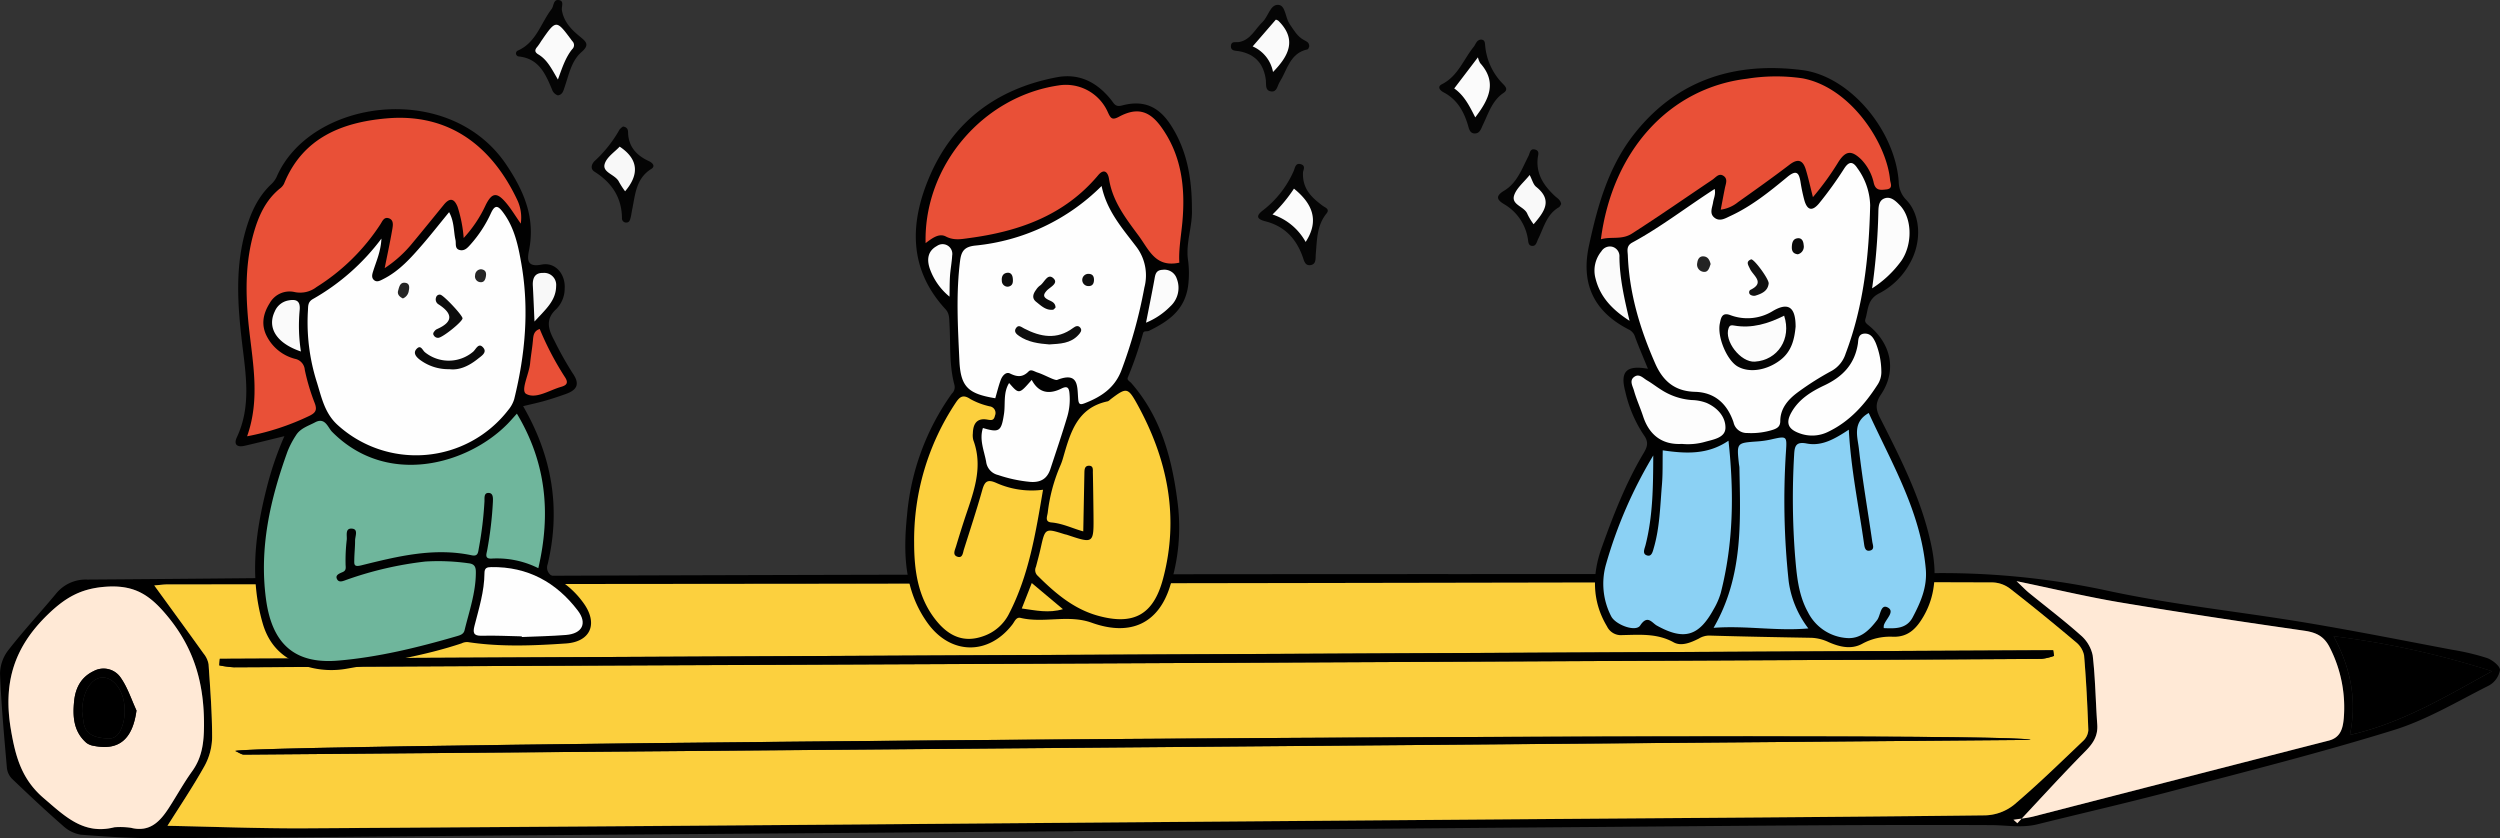 <svg id="home_img_05" xmlns="http://www.w3.org/2000/svg" xmlns:xlink="http://www.w3.org/1999/xlink" width="576" height="193.12" viewBox="0 0 576 193.12">
  <rect x="0" y="0" width="576" height="193.12" fill="#333333" stroke="none"/>
  <defs>
    <clipPath id="clip-path">
      <rect id="長方形_14181" data-name="長方形 14181" width="576" height="193.12" fill="none"/>
    </clipPath>
  </defs>
  <g id="グループ_15437" data-name="グループ 15437" clip-path="url(#clip-path)">
    <path id="パス_47602" data-name="パス 47602" d="M247.331,1084.606q-64.309.479-128.619.961c-27.409.212-54.817.507-82.225.642-5.95.029-11.912-.339-17.847-.8a7.935,7.935,0,0,1-4.151-2.076c-4.014-3.5-7.9-7.157-11.75-10.843a4.208,4.208,0,0,1-1.15-2.479c-.625-7.226-1.3-14.455-1.584-21.7a9.077,9.077,0,0,1,1.923-5.436c3.471-4.456,7.329-8.607,10.943-12.954a8.77,8.77,0,0,1,7.235-3.294c38.8-.271,77.6-.785,116.4-.919q101.106-.348,202.212-.344c35.088-.05,70.178.1,105.264-.195A180.714,180.714,0,0,1,484.7,1029c15.373,3.38,31.132,4.975,46.685,7.574,11.235,1.877,22.413,4.105,33.608,6.222a54.645,54.645,0,0,1,8.005,1.9c1.244.437,3.033,1.859,3,2.776a5.107,5.107,0,0,1-2.553,3.569c-7.226,3.628-14.3,7.9-21.951,10.266-16.86,5.224-34.006,9.537-51.081,14.047-10.283,2.716-20.658,5.087-30.981,7.653-3.554.883-7.074.208-10.621.192-29.754-.137-59.51.189-89.265.414q-41.113.312-82.224.7-20,.162-39.993.258v.041m-208.744-1.247c10.529.205,21.175.636,31.82.581q64.292-.329,128.583-.905,77.725-.6,155.449-1.226c34.331-.266,68.663-.465,102.993-.863a11.144,11.144,0,0,0,6.574-2.414c5.526-4.683,10.721-9.762,15.975-14.76a3.717,3.717,0,0,0,1.168-2.447c-.208-5.747-.489-11.5-.978-17.225a5.261,5.261,0,0,0-1.9-3.076c-4.974-4.188-10.008-8.308-15.14-12.3a7.01,7.01,0,0,0-3.964-1.441q-28.308-.135-56.617-.053-99.8.162-199.6.347-82.205.116-164.41.162c-.864,0-1.728.132-3,.236,4.017,5.532,7.724,10.6,11.379,15.71a5.3,5.3,0,0,1,1.137,2.468c.379,5.641.824,11.29.816,16.936a14.14,14.14,0,0,1-1.808,6.589c-2.69,4.8-5.782,9.383-8.479,13.68m426.2-.581-.9-.815c1.565-.25,3.161-.377,4.689-.769q33.99-8.713,67.968-17.468c2.781-.712,3.253-2.9,3.458-5.123a30.271,30.271,0,0,0-3.108-16.093c-1.324-2.781-3.141-3.693-6.014-4.106-14.125-2.03-28.24-4.147-42.313-6.506-7.738-1.3-15.386-3.134-23.96-4.911,1.381,1.3,2.085,2.052,2.875,2.7,3.962,3.237,8.049,6.331,11.867,9.729a8.358,8.358,0,0,1,2.8,4.649c.624,5.279.671,10.624,1.057,15.935.188,2.584-.9,4.313-2.684,6.116-5.37,5.432-10.509,11.093-15.738,16.664m-438.45.919a17.575,17.575,0,0,1,3.826.117c4.4,1.1,6.748-1.485,8.8-4.665,1.791-2.776,3.385-5.687,5.313-8.361,2.315-3.211,2.707-6.665,2.728-10.537.049-9.317-2.065-17.419-8.22-24.955-4.1-5.017-7.622-7.489-14.368-7.024-5.745.4-9.328,2.484-13.337,6.347-7.849,7.561-10.4,15.773-8.562,26.593,1.084,6.4,2.542,11.5,7.591,15.807,4.811,4.107,9.144,8.484,16.23,6.681m511.343-44.022c3.938,7.353,5.418,14.685,3.74,22.741,12-2.714,22.173-8.885,32.739-14.683a200.621,200.621,0,0,0-36.48-8.058" transform="translate(0 -893.091)"/>
    <path id="パス_47603" data-name="パス 47603" d="M278.924,1097.206c2.7-4.3,5.789-8.876,8.479-13.68a14.14,14.14,0,0,0,1.808-6.589c.008-5.646-.437-11.3-.816-16.936a5.3,5.3,0,0,0-1.137-2.468c-3.656-5.108-7.362-10.178-11.379-15.71,1.269-.1,2.133-.235,3-.236q82.205-.088,164.41-.162,99.8-.142,199.6-.347,28.309-.046,56.617.053a7.014,7.014,0,0,1,3.964,1.441c5.131,3.992,10.166,8.112,15.14,12.3a5.261,5.261,0,0,1,1.9,3.076c.489,5.729.77,11.477.978,17.224a3.716,3.716,0,0,1-1.168,2.447c-5.254,5-10.449,10.077-15.975,14.76a11.148,11.148,0,0,1-6.574,2.414c-34.33.4-68.662.6-102.993.863q-77.725.6-155.449,1.226-64.291.493-128.583.9c-10.644.054-21.291-.376-31.82-.581m12.061-38.477-.122,1.512a24.437,24.437,0,0,0,3.382.446q33.268-.135,66.536-.33,58.86-.266,117.719-.5,88.289-.405,176.578-.839,27.83-.131,55.66-.273a12.7,12.7,0,0,0,2.852-.686l-.2-1.3-422.4,1.971m3.544,21.234c.864.375,1.443.849,2.018.844q205.806-1.663,411.61-3.393c-1.676-2.306-410.357.832-413.628,2.549" transform="translate(-240.338 -906.938)" fill="#fcd03e"/>
    <path id="パス_47604" data-name="パス 47604" d="M3601.693,1095.124c5.228-5.571,10.367-11.233,15.738-16.664,1.782-1.8,2.872-3.532,2.685-6.116-.386-5.311-.433-10.656-1.057-15.935a8.359,8.359,0,0,0-2.8-4.649c-3.818-3.4-7.9-6.492-11.867-9.729-.79-.645-1.494-1.395-2.875-2.7,8.573,1.777,16.221,3.613,23.959,4.911,14.073,2.359,28.188,4.476,42.313,6.506,2.872.413,4.69,1.324,6.014,4.105a30.274,30.274,0,0,1,3.108,16.093c-.205,2.219-.678,4.412-3.458,5.123q-33.993,8.7-67.969,17.468c-1.528.392-3.125.519-4.689.768l.9.815" transform="translate(-3136.907 -905.437)" fill="#ffe9d6"/>
    <path id="パス_47605" data-name="パス 47605" d="M39.5,1104.337c-7.086,1.8-11.42-2.574-16.23-6.681-5.049-4.31-6.506-9.411-7.59-15.807-1.835-10.819.714-19.031,8.562-26.593,4.01-3.863,7.592-5.951,13.338-6.347,6.745-.465,10.271,2.007,14.368,7.024,6.154,7.537,8.269,15.638,8.219,24.956-.02,3.872-.413,7.326-2.728,10.537-1.927,2.674-3.522,5.586-5.313,8.361-2.052,3.181-4.4,5.763-8.8,4.665a17.543,17.543,0,0,0-3.826-.117m5.113-26.9c-1.167-2.519-2.032-5.248-3.59-7.5a4.773,4.773,0,0,0-6.273-1.588c-2.868,1.358-4.182,3.834-4.5,6.873-.374,3.6-.145,7.072,2.841,9.676a3.837,3.837,0,0,0,1.739.686c5.766,1.142,8.892-1.572,9.782-8.152" transform="translate(-13.165 -913.731)" fill="#ffe9d6"/>
    <path id="パス_47606" data-name="パス 47606" d="M4173.59,1137.812a200.611,200.611,0,0,1,36.48,8.058c-10.566,5.8-20.736,11.969-32.74,14.683,1.678-8.056.2-15.388-3.74-22.741" transform="translate(-3635.911 -991.228)"/>
    <path id="パス_47607" data-name="パス 47607" d="M392.315,1164.909l422.4-1.971q.1.649.2,1.3a12.721,12.721,0,0,1-2.852.686q-27.83.181-55.661.272-88.289.417-176.578.839-58.859.27-117.719.5-33.268.151-66.536.33a24.473,24.473,0,0,1-3.382-.446l.122-1.512" transform="translate(-341.667 -1013.118)"/>
    <path id="パス_47608" data-name="パス 47608" d="M420.643,1320.3c3.271-1.717,411.953-4.855,413.629-2.549q-205.805,1.712-411.61,3.393c-.575,0-1.154-.469-2.018-.844" transform="translate(-366.452 -1147.277)"/>
    <path id="パス_47609" data-name="パス 47609" d="M146.071,1205.477c-.889,6.579-4.016,9.294-9.781,8.151a3.834,3.834,0,0,1-1.739-.686c-2.986-2.6-3.215-6.078-2.841-9.676.316-3.038,1.63-5.515,4.5-6.873a4.773,4.773,0,0,1,6.273,1.588c1.558,2.247,2.423,4.976,3.59,7.5m-12.533.222c.055.409.183,1.459.337,2.5.468,3.184,3.153,3.528,5.446,3.73,2.466.217,3.279-1.97,3.788-3.987a11.382,11.382,0,0,0,.214-2.852c-.034-3.835-2.322-7.152-4.936-7.219s-4.786,3.146-4.849,7.824" transform="translate(-114.623 -1041.774)"/>
    <path id="パス_47610" data-name="パス 47610" d="M146.827,1219.5c.063-4.678,2.23-7.891,4.849-7.824s4.9,3.384,4.936,7.219a11.382,11.382,0,0,1-.214,2.852c-.509,2.017-1.322,4.2-3.788,3.987-2.293-.2-4.978-.546-5.446-3.73-.154-1.046-.282-2.1-.337-2.5" transform="translate(-127.911 -1055.577)"/>
    <path id="パス_47611" data-name="パス 47611" d="M2851.634,191.013c-1.06-2.59-2.067-4.915-2.951-7.286a2.76,2.76,0,0,0-1.318-1.69c-8.094-4.076-11.246-10.478-9.321-19.4,2.007-9.307,4.529-18.364,10.636-26,9.965-12.459,23.341-16.367,38.471-14.45,11.117,1.409,21.447,14,22.262,25.749a6.011,6.011,0,0,0,1.749,4.174c3.379,3.509,3.575,9.786.8,14.616a16.9,16.9,0,0,1-6.972,6.864c-2.87,1.407-2.571,3.79-3.261,5.967-.175.553.072.912.565,1.3,5.444,4.321,6.718,10.579,3.034,16.067-1.3,1.938-1.271,3.315-.232,5.366,4.847,9.563,9.748,19.136,11.9,29.776,1.12,5.547,1.067,10.994-1.929,16.08-1.588,2.7-3.487,4.722-7.01,4.6a13.358,13.358,0,0,0-7.053,1.617c-2.513,1.379-5.2.732-7.707-.36a10.157,10.157,0,0,0-3.955-1.013c-7.88-.135-15.759-.285-23.636-.517a4.619,4.619,0,0,0-2.356.7c-1.844.925-4.029,1.842-5.8.859-3.8-2.109-7.817-1.737-11.8-1.667a3.55,3.55,0,0,1-3.548-2c-3.518-5.855-3.415-12.026-1.224-18.151,2.679-7.491,5.567-14.931,9.671-21.8.912-1.525,1.165-2.584,0-4.184a29.671,29.671,0,0,1-4.22-9.915c-1.259-4.665.188-6.208,5.21-5.307" transform="translate(-2471.945 -106.04)" fill="#010101"/>
    <path id="パス_47612" data-name="パス 47612" d="M2583.7,70.808c.9.071.846.747.922,1.39a14.314,14.314,0,0,0,4.073,8.793c.647.642,1.262,1.358.188,2.078-2.66,1.786-3.493,4.717-4.782,7.375-.4.835-.677,1.963-1.822,1.99-1.249.03-1.4-1.181-1.664-2.038-.966-3.165-2.517-5.838-5.575-7.438-.8-.419-1.578-1.264-.359-1.881,3.671-1.857,4.931-5.668,7.285-8.585.509-.631.66-1.634,1.733-1.684" transform="translate(-2242.439 -61.685)" fill="#040404"/>
    <path id="パス_47613" data-name="パス 47613" d="M2693.675,279.659c-.166.236-.288.592-.534.734-2.832,1.637-3.465,4.691-4.778,7.31-.319.636-.428,1.622-1.349,1.587-.993-.038-.886-1-1.027-1.71a11.27,11.27,0,0,0-5.429-7.886c-1.706-1.015-2.1-1.881,0-3.143,2.967-1.782,4.073-5.047,5.576-7.955.354-.685.338-1.877,1.6-1.483,1.013.315.618,1.205.538,1.9-.422,3.652,1.354,6.316,3.84,8.68.6.572,1.435.972,1.557,1.968" transform="translate(-2333.979 -232.632)" fill="#040404"/>
    <path id="パス_47614" data-name="パス 47614" d="M2930.712,297.507c.291,1.28-.228,2.156-.362,3.09-.173,1.2-.933,2.584.35,3.563,1.226.936,2.507.1,3.6-.405,4.882-2.243,9.041-5.6,13.138-8.989,2.084-1.722,2.709-1.055,3.063,1.171a40.262,40.262,0,0,0,.845,4.055c.649,2.431,1.816,2.792,3.455.81a86.066,86.066,0,0,0,5.771-8.017c1.121-1.728,2.031-1.575,3.017-.074a15.139,15.139,0,0,1,2.953,8.585c-.272,11.638-1.473,23.136-5.651,34.152a6.9,6.9,0,0,1-3.279,4.008,65.675,65.675,0,0,0-7.8,4.949c-2.145,1.6-3.966,3.64-3.981,6.588-.006,1.218-.637,1.64-1.637,1.989a16.513,16.513,0,0,1-5.981.759,3.1,3.1,0,0,1-3.155-2.478c-1.413-4.127-4.19-6.88-8.864-7.007-4.556-.123-7.343-2.352-9.185-6.544-3.5-7.966-5.961-16.136-6.3-24.866-.042-1.08-.415-2.211,1.052-3,6.55-3.542,12.432-8.136,18.959-12.335" transform="translate(-2535.656 -253.978)" fill="#fefefe"/>
    <path id="パス_47615" data-name="パス 47615" d="M2911.93,164.391c-.587-2.306-1.033-4.354-1.638-6.353-.645-2.133-1.766-2.645-3.737-1.14-3.884,2.967-7.873,5.8-11.862,8.625a8.027,8.027,0,0,1-4,1.75c.323-1.7.624-3.315.945-4.929.2-1.023.787-2.188-.378-2.9-1.037-.633-1.737.423-2.489.929-6.174,4.146-12.273,8.4-18.542,12.412-2.376,1.521-4.831.607-7.15,1.315,2.662-20.483,15.831-34.869,33.668-37a42.344,42.344,0,0,1,12.717-.1c11.054,2.022,19.434,14.807,20.242,23.426.07.746.8,2-.874,2.187-1.28.14-2.419.322-2.872-1.441a11.2,11.2,0,0,0-2.976-5.542c-2.168-2.053-3.458-1.946-5.107.527a63.718,63.718,0,0,1-5.948,8.228" transform="translate(-2494.232 -118.965)" fill="#e95037"/>
    <path id="パス_47616" data-name="パス 47616" d="M3219.33,742.428c.493,9.189,2.307,17.734,3.521,26.358.11.78.293,1.653,1.223,1.517,1.313-.192.77-1.334.665-2.065-1.029-7.153-2.278-14.28-3.09-21.456-.308-2.719-1.543-6.03,2.269-8.206,5.341,11.668,11.952,22.733,13.143,35.9.379,4.188-1.169,7.683-3,11.158-1.448,2.749-4.094,2.612-6.68,2.508a2.819,2.819,0,0,1,.019-.638c.4-1.412,2.62-3.133.948-4.09-1.709-.979-1.692,1.82-2.49,2.862-1.836,2.4-3.887,4.428-7.083,4.146a10.853,10.853,0,0,1-8.872-5.976c-2.23-4.034-2.575-8.518-2.953-12.928a172.1,172.1,0,0,1-.217-23.3c.1-1.992.39-3.1,2.906-2.61,3.546.692,6.552-1.135,9.689-3.183" transform="translate(-2793.364 -643.424)" fill="#8bd1f4"/>
    <path id="パス_47617" data-name="パス 47617" d="M2878.957,791.557c-.033,7-.061,13.915-1.787,20.667-.22.861-.863,2.1.486,2.4.962.216,1.2-1,1.432-1.794,1.376-4.746,1.454-9.668,1.868-14.538.215-2.535.128-5.095.183-7.916,5.326.78,10.343,1.048,15.149-2.22,1.314,12.093,1.142,23.67-1.787,35.109a16.734,16.734,0,0,1-1.663,3.778c-3.415,6.226-6.856,7.152-13.054,3.709-1.134-.63-2.143-2.606-3.846-.015-1.026,1.56-5.633-.158-6.657-2.092a16.347,16.347,0,0,1-1.176-12.136,103.469,103.469,0,0,1,10.852-24.951" transform="translate(-2498.045 -686.616)" fill="#8bd1f4"/>
    <path id="パス_47618" data-name="パス 47618" d="M3064.584,826.3c6.841-11.815,6.193-24.39,5.954-36.9-.006-.316-.089-.631-.123-.948-.5-4.758-.5-4.746,4.065-5.085a21.472,21.472,0,0,0,3.159-.423c3.9-.887,3.865-.911,3.617,2.847a173.491,173.491,0,0,0,.649,29.916,22.943,22.943,0,0,0,4.516,10.732c-7.384.652-14.42-.7-21.836-.139" transform="translate(-2669.777 -681.649)" fill="#8bd1f4"/>
    <path id="パス_47619" data-name="パス 47619" d="M3219.728,605.209a5.312,5.312,0,0,1-.967,3.321c-2.856,4.427-6.291,8.274-11.137,10.638a8.322,8.322,0,0,1-6.775.4c-2.624-.951-3.206-2.4-1.806-4.855,1.714-3.011,4.568-4.764,7.529-6.158,4.209-1.982,6.994-4.833,7.748-9.568.128-.8-.024-2.326,1.573-2.374,1.443-.044,2.043,1.062,2.521,2.093a18.067,18.067,0,0,1,1.315,6.5" transform="translate(-2786.27 -519.751)" fill="#fefefe"/>
    <path id="パス_47620" data-name="パス 47620" d="M2929.482,687.392c-4.336.254-7.474-1.818-8.959-6.357-.656-2.006-1.55-3.94-2.115-5.968-.281-1.008-1.168-2.335.17-3.19,1.1-.7,1.973.369,2.844.874,1.1.635,2.1,1.428,3.176,2.1a14.984,14.984,0,0,0,7.129,2.438,10.2,10.2,0,0,1,3.415.658c2.479,1.084,4.388,3.164,4.355,5.739-.03,2.254-2.658,2.668-4.6,3.2a14.366,14.366,0,0,1-5.417.508" transform="translate(-2541.954 -585.117)" fill="#fdfdfd"/>
    <path id="パス_47621" data-name="パス 47621" d="M3348.092,374.619a147.674,147.674,0,0,0,1.439-17.4c.026-1.284.042-2.779,1.354-3.307,1.459-.587,2.611.541,3.577,1.527,2.809,2.872,3.039,8.817.438,12.739a24.715,24.715,0,0,1-6.809,6.439" transform="translate(-2916.761 -308.179)" fill="#fcfcfc"/>
    <path id="パス_47622" data-name="パス 47622" d="M2859.734,457.76c-3.96-2.558-6.765-5.456-7.831-9.732a6.977,6.977,0,0,1,1.349-6.288,2.306,2.306,0,0,1,2.484-1.049,2.242,2.242,0,0,1,1.665,2.386c.052,4.791,1.092,9.442,2.333,14.682" transform="translate(-2484.286 -383.843)" fill="#fbfbfb"/>
    <path id="パス_47623" data-name="パス 47623" d="M2600.8,109.67l5.462-7.171a4.643,4.643,0,0,0,.519,1.34c4.028,4.48,1.935,8.474-1.137,12.5-1.256-2.46-2.471-5.012-4.844-6.665" transform="translate(-2265.744 -89.294)" fill="#fbfbfb"/>
    <path id="パス_47624" data-name="パス 47624" d="M2710.766,312.956c.58,1.1.817,2.19,1.493,2.728,3.9,3.1,1.869,5.765-.585,8.617a13.581,13.581,0,0,1-1.417-2.326c-.652-1.788-3.826-2.1-3.057-4.365.568-1.674,2.228-2.978,3.567-4.654" transform="translate(-2358.33 -272.638)" fill="#f9f9f9"/>
    <path id="パス_47625" data-name="パス 47625" d="M3092.5,553c-.268,2.856-.892,5.685-3.529,7.705-3.1,2.372-7.15,3.038-9.86,1.451-2.447-1.433-4.713-6.79-4.069-9.894.247-1.191.44-2.675,2.442-1.906a11.148,11.148,0,0,0,9.838-1c3.282-1.9,5.176-1.134,5.178,3.643" transform="translate(-2678.79 -477.742)" fill="#040404"/>
    <path id="パス_47626" data-name="パス 47626" d="M3126.508,463.823c.757-.007,4.129,4.621,4.024,5.564-.2,1.764-1.617,2.352-3.057,2.8a1.566,1.566,0,0,1-1.165-.21.708.708,0,0,1-.035-1.1c3.531-1.671.683-3.281-.047-4.857-.413-.891-1.042-1.69.28-2.2" transform="translate(-2723.03 -404.069)" fill="#101010"/>
    <path id="パス_47627" data-name="パス 47627" d="M3038.377,460.224c-.312.948-.576,1.929-1.618,1.8a1.681,1.681,0,0,1-1.459-2.072c.091-.8.487-1.508,1.333-1.5,1.146.008,1.53.91,1.744,1.773" transform="translate(-2644.25 -399.389)" fill="#232323"/>
    <path id="パス_47628" data-name="パス 47628" d="M3205.908,429.736c-1.1-.136-1.417-.769-1.374-1.747.04-.9.239-1.761,1.218-1.931,1.087-.188,1.438.646,1.509,1.55a1.822,1.822,0,0,1-1.353,2.128" transform="translate(-2791.695 -371.145)" fill="#090909"/>
    <path id="パス_47629" data-name="パス 47629" d="M3103.021,564.558c1.756,5.306-1.46,10.259-6.753,10.592-3.281.207-7.138-4.79-6.03-7.756.262-.7.695-.662,1.217-.569,4.138.736,7.921-.438,11.566-2.267" transform="translate(-2691.957 -491.826)" fill="#fcfcfc"/>
    <path id="パス_47630" data-name="パス 47630" d="M487.618,263.673c6.7,11.568,8.712,23.613,5.658,36.414a2.185,2.185,0,0,0,1.262,2.81,20.339,20.339,0,0,1,7.29,6.561c3.034,4.6,1.145,8.514-4.343,8.888-7.527.512-15.066.825-22.572-.313a2.8,2.8,0,0,0-1.465.287c-8.6,2.871-17.535,4.275-26.421,5.833a20.141,20.141,0,0,1-9.181-.471c-5.19-1.523-8.676-4.64-10.218-9.942-3.057-10.507-1.717-20.858.9-31.178a75.035,75.035,0,0,1,4.089-11.977c-3.264.793-6.2,1.535-9.153,2.214-1.737.4-2.6-.252-1.776-2.006,3.309-7.075,2.046-14.384,1.183-21.663-1.033-8.707-1.637-17.387.828-25.978,1.128-3.931,2.74-7.587,5.755-10.49a5.743,5.743,0,0,0,1.348-1.751c7.718-18.01,39.83-22.476,52.985-2.815,4.1,6.135,6.672,12.225,5.19,19.681-.377,1.9-.651,3.986,2.893,3.279,3.2-.639,5.558,2.235,5.325,5.578a6.753,6.753,0,0,1-1.891,4.631c-2.726,2.436-1.8,4.855-.447,7.381a77.611,77.611,0,0,0,4.213,7.492c1.77,2.566.834,3.852-1.641,4.739-1.6.573-3.211,1.109-4.843,1.574-1.611.458-3.253.805-4.971,1.223" transform="translate(-367.093 -170.092)" fill="#010101"/>
    <path id="パス_47631" data-name="パス 47631" d="M932.43,21.97a2.1,2.1,0,0,1-1.337-1.339c-1.5-3.572-2.994-7.1-7.6-7.619a.71.71,0,0,1-.273-1.366c4.242-1.877,5.268-6.3,7.76-9.558.54-.706.373-2.2,1.577-2.084,1.448.138.664,1.5.8,2.329.436,2.722,2.239,4.534,4.218,6.145,1.46,1.189,2.181,1.882.276,3.542-2.282,1.989-2.859,5.1-3.817,7.9-.3.866-.458,1.886-1.6,2.054" transform="translate(-803.898 0.004)" fill="#040404"/>
    <path id="パス_47632" data-name="パス 47632" d="M1065.439,226.251c.969.154,1.141.69,1.158,1.393.082,3.263,1.963,5.275,4.747,6.559,1.008.465,1.551,1.228.591,1.826-3.567,2.224-3.678,5.939-4.409,9.414-.131.622-.192,1.262-.36,1.873-.135.491-.276,1.054-.971,1.063a.945.945,0,0,1-1.008-1c-.042-4.805-2.367-8.211-6.329-10.719-1.121-.71-.571-1.916.058-2.485a29.239,29.239,0,0,0,5.7-7.2,3.2,3.2,0,0,1,.816-.725" transform="translate(-921.885 -197.103)" fill="#040404"/>
    <path id="パス_47633" data-name="パス 47633" d="M530.232,739.74c6.718,11.208,7.9,22.883,4.942,35.608a21.261,21.261,0,0,0-10.759-2.211c-1.727.1-1.156-1.136-1.015-1.968a85.528,85.528,0,0,0,1.309-11.094c.033-.869.092-2.008-.943-2.062-1.181-.061-.962,1.158-1,1.966a84.957,84.957,0,0,1-1.3,10.771c-.177,1-.187,1.936-1.637,1.629-8.735-1.849-17.139.262-25.5,2.331-1.7.421-1.569-.3-1.557-1.279.018-1.488.192-2.976.185-4.463,0-.967.784-2.565-.648-2.724-1.777-.2-1.136,1.7-1.284,2.65a40.486,40.486,0,0,0-.261,5.416c-.014.728.283,1.519-.639,1.923-.778.341-1.881.708-1.281,1.725.493.835,1.524.273,2.337,0a81.826,81.826,0,0,1,17.976-4.142,49.6,49.6,0,0,1,9.879.393c1.464.145,1.742.867,1.745,2.052.011,4.644-1.526,8.989-2.609,13.42-.231.942-1.123,1.146-1.963,1.39-8.9,2.581-17.924,4.786-27.129,5.571-10.219.872-15.291-4.014-16.652-14.177-1.59-11.87,1-23.049,4.979-34.056a20.608,20.608,0,0,1,1.918-3.658c1.006-1.645,2.843-2.166,4.42-3.007,2.324-1.239,2.931,1.194,3.914,2.186,12.741,12.859,31.325,7.457,40.435-1.837.654-.667,1.261-1.38,2.146-2.353" transform="translate(-411.145 -644.44)" fill="#6fb69c"/>
    <path id="パス_47634" data-name="パス 47634" d="M566.928,377.356c-.152,3.029-1.19,5.219-1.9,7.493-.224.713-.477,1.515.2,2.084s1.42.106,2.074-.22c3.712-1.85,6.4-4.886,9.049-7.942,2.062-2.38,4-4.863,6.168-7.5,1.223,2.258,1.013,4.412,1.47,6.413.193.848-.261,2.1,1.1,2.34,1.083.19,1.755-.629,2.393-1.339a28.612,28.612,0,0,0,4.677-7.184c.915-1.981,1.616-1.748,2.766-.215,2.637,3.516,3.488,7.593,4.227,11.8,1.856,10.575.908,20.969-1.639,31.287a7.1,7.1,0,0,1-1.362,2.479,26.85,26.85,0,0,1-39.425,3.36c-2.844-2.647-3.579-6.168-4.624-9.577a45.453,45.453,0,0,1-2.113-16.662c.073-1.016-.084-1.99,1.165-2.692a51.213,51.213,0,0,0,15.779-13.925" transform="translate(-479.043 -322.394)" fill="#fefefe"/>
    <path id="パス_47635" data-name="パス 47635" d="M491.064,238.334a30.958,30.958,0,0,0-1.391-7.144c-.8-2.03-1.835-2.164-3.19-.506-2.357,2.886-4.7,5.788-7.081,8.65a28.126,28.126,0,0,1-6.538,5.952c.64-3.215,1.278-6.15,1.78-9.107.15-.882.3-2.079-.918-2.415-1.056-.291-1.432.768-1.864,1.439a47.777,47.777,0,0,1-14.7,14.432,6.143,6.143,0,0,1-5.027,1.163,5.23,5.23,0,0,0-5.759,2.551c-1.581,2.5-2.057,5.133-.554,7.847a10.149,10.149,0,0,0,6.366,4.98,2.8,2.8,0,0,1,2.271,2.554,48.11,48.11,0,0,0,2.274,7.621c.6,1.555.263,2.23-1.154,2.934a57.893,57.893,0,0,1-14.414,4.739c3.222-9.088,1.069-17.911.252-26.749-.63-6.817-.6-13.618,1.323-20.276,1.107-3.833,2.726-7.38,5.907-10a3.3,3.3,0,0,0,1.018-1.143c4.3-10.631,13.4-14.177,23.636-15.076,14.723-1.294,24.4,6.757,30.067,18.7a9.516,9.516,0,0,1,.85,5.544c-1.262-1.8-2.226-3.43-3.436-4.849-2.094-2.457-3.213-2.294-4.645.566a29.116,29.116,0,0,1-5.076,7.6" transform="translate(-384.233 -183.503)" fill="#e95037"/>
    <path id="パス_47636" data-name="パス 47636" d="M858.263,1030.133c-3.081-.06-6.166-.231-9.243-.14-1.941.057-2.037-.775-1.654-2.28,1.02-4,2.275-7.976,2.3-12.159.008-1.21.589-1.366,1.567-1.381,8.389-.127,14.969,3.494,19.933,10.006,2.266,2.972,1.01,5.329-2.716,5.631-3.388.274-6.793.327-10.19.477q0-.077,0-.153" transform="translate(-738.045 -883.515)" fill="#fefefe"/>
    <path id="パス_47637" data-name="パス 47637" d="M941.065,588.319a68.822,68.822,0,0,0,5.82,11.107c.907,1.368.3,1.89-.881,2.227-2.716.773-5.827,2.884-8.051,1.63-1.348-.76.66-4.549.9-7.02.17-1.785.5-3.556.654-5.342.1-1.1.179-2.122,1.561-2.6" transform="translate(-816.716 -512.526)" fill="#e95037"/>
    <path id="パス_47638" data-name="パス 47638" d="M493.228,548.363c-5.636-1.893-7.845-5.479-6.021-9.243a4.208,4.208,0,0,1,3.087-2.509c1.773-.345,2.86-.012,2.643,2.239a38.407,38.407,0,0,0,.291,9.512" transform="translate(-423.895 -467.379)" fill="#fafafa"/>
    <path id="パス_47639" data-name="パス 47639" d="M953.249,499.287c-.153-3.348-.244-5.781-.381-8.211-.1-1.728.422-3.043,2.37-2.987a2.766,2.766,0,0,1,3,3.012c-.036,3.432-2.457,5.395-4.985,8.185" transform="translate(-830.102 -425.207)" fill="#f8f8f8"/>
    <path id="パス_47640" data-name="パス 47640" d="M962.655,56.894c-1.423-2.417-2.436-4.553-4.509-5.785-.88-.522-.865-1.052-.239-1.762a13.416,13.416,0,0,0,.894-1.306c3.47-5.033,3.446-5.015,7.153-.012a1.264,1.264,0,0,1-.014,1.878c-1.542,1.924-2.289,4.25-3.286,6.986" transform="translate(-834.111 -38.568)" fill="#fafafa"/>
    <path id="パス_47641" data-name="パス 47641" d="M1084.371,262.228c4.488,2.986,4.431,6.557,1.25,10.291a19.13,19.13,0,0,1-1.422-2.2c-.814-1.67-3.809-2.091-3.3-4.029.432-1.639,2.391-2.876,3.47-4.066" transform="translate(-941.599 -228.445)" fill="#f8f8f8"/>
    <path id="パス_47642" data-name="パス 47642" d="M749.943,623.489a10.893,10.893,0,0,1-6.879-2.25c-.762-.608-1.519-1.489-.659-2.413.972-1.044,1.334.257,1.909.747a8.714,8.714,0,0,0,11.1-.082c.688-.572,1.281-2.295,2.4-.909.877,1.086-.509,1.9-1.256,2.5-2.024,1.639-4.294,2.722-6.619,2.406" transform="translate(-646.429 -538.432)" fill="#0a0a0a"/>
    <path id="パス_47643" data-name="パス 47643" d="M776.4,526.966c.734.074,5.136,4.757,5.124,5.45-.014.776-4.5,4.371-5.539,4.484a1.09,1.09,0,0,1-1.059-.525c-.333-.441-.046-.783.221-1.1a1.438,1.438,0,0,1,.5-.382c3.711-1.638,3.693-3.514.4-5.667a1.333,1.333,0,0,1-.612-1.645.845.845,0,0,1,.961-.615" transform="translate(-674.958 -459.071)" fill="#0c0c0c"/>
    <path id="パス_47644" data-name="パス 47644" d="M712.74,509.259c-.862-.413-1.328-1-1.1-1.793.247-.855.429-2.035,1.724-1.8.906.165.9.992.738,1.771a2.211,2.211,0,0,1-1.364,1.822" transform="translate(-619.911 -440.495)" fill="#252525"/>
    <path id="パス_47645" data-name="パス 47645" d="M851.061,481.556c.973.153,1.195.743,1.062,1.6-.125.808-.445,1.5-1.361,1.367a1.327,1.327,0,0,1-1.126-1.617,1.392,1.392,0,0,1,1.425-1.351" transform="translate(-740.167 -419.517)" fill="#252525"/>
    <path id="パス_47646" data-name="パス 47646" d="M1685.066,166.941c.183,3.863-1.389,7.581-.932,11.441a22.771,22.771,0,0,1,.045,6.378c-.855,5.6-4.625,8.059-9.005,10.229-.428.212-1.2-.087-1.361.535a86.972,86.972,0,0,1-3.521,10.226c-.234.6.463.874.8,1.255,6.96,7.956,9.463,17.66,10.711,27.788a44.6,44.6,0,0,1-1.84,19.244c-2.678,8.34-9.033,11.4-17.973,8.2-5.455-1.954-11,.175-16.4-1.115-1.015-.243-1.363.835-1.862,1.487-5.516,7.2-14.243,7.055-19.527-.259-5.444-7.536-5.652-16.143-4.776-24.781a56.486,56.486,0,0,1,10.319-28.1,2.062,2.062,0,0,0,.623-1.981c-1.273-4.666-.872-9.487-1.16-14.246-.069-1.142.006-2.248-.922-3.255-8.632-9.361-8.2-20.082-3.578-30.751,5.494-12.695,15.662-20.111,29.24-22.676,5.222-.986,9.345,1.209,12.557,5.27.635.8.93,1.645,2.444,1.239,4.838-1.3,8.354.091,11.183,4.4,3.87,5.9,4.945,12.568,4.939,19.472" transform="translate(-1410.453 -118.76)" fill="#010101"/>
    <path id="パス_47647" data-name="パス 47647" d="M2260.388,295.152c-.153,3.774,2.034,5.766,4.46,7.58.664.5,1.795.805.947,1.854-2.243,2.771-2.17,6.091-2.463,9.347-.09.994.175,2.357-1.272,2.537-1.236.154-1.45-1.111-1.748-1.94-1.5-4.174-4.176-7.036-8.58-8.158-1.86-.474-2.393-1.18-.49-2.592a23.2,23.2,0,0,0,6.971-8.932c.332-.7.384-1.923,1.549-1.668,1.444.315.606,1.491.626,1.971" transform="translate(-1960.179 -255.38)" fill="#050505"/>
    <path id="パス_47648" data-name="パス 47648" d="M2219.361,18.234c-.085.159-.187.623-.377.663-4.113.863-4.658,4.732-6.452,7.553-.527.827-.581,2.337-1.977,2.137-1.445-.207-1.061-1.637-1.185-2.607-.472-3.706-2.409-5.961-6.159-6.654-.71-.131-1.968.029-1.9-1.206s1.134-.768,1.931-.918c2.625-.495,3.645-2.981,5.363-4.615,1.349-1.283,1.783-4.114,3.673-3.941,1.657.151,1.547,2.958,2.563,4.414.967,1.386,1.767,2.895,3.347,3.719.559.291,1.192.513,1.175,1.455" transform="translate(-1917.714 -7.526)" fill="#050505"/>
    <path id="パス_47649" data-name="パス 47649" d="M1713.755,192.788c-5.5,1.2-6.972-2.948-9.349-6.167-2.988-4.044-6.048-7.948-6.853-13.122-.236-1.518-1.107-2.518-2.508-.848-7.736,9.221-18.164,12.917-29.631,14.46-1.806.243-3.567.633-5.461-.356-1.6-.836-3.2.446-4.659,1.528-.432-17.76,13.114-33.729,30.583-36.323a10.573,10.573,0,0,1,11.434,6.226c.61,1.317.948,1.838,2.5,1,4.03-2.177,6.924-1.549,9.671,2.207,4.857,6.643,5.694,14.3,4.957,22.2-.3,3.173-.873,6.319-.683,9.193" transform="translate(-1442.035 -132.27)" fill="#e95037"/>
    <path id="パス_47650" data-name="パス 47650" d="M1721.234,381.545c-6.26-1.03-7.992-2.612-8.267-8.7-.345-7.648-.807-15.314.161-22.97.276-2.185.969-3.221,3.437-3.5a47.767,47.767,0,0,0,29.165-13.731c1.185,5.677,4.711,9.665,7.876,13.828a10.915,10.915,0,0,1,1.984,9.556,111.79,111.79,0,0,1-5.373,19.3c-1.586,3.927-4.632,5.9-8.311,7.34-1.079.422-1.454.355-1.566-.939-.243-2.812.206-6.387-4.832-4.415-.569.223-2.936-1.2-4.555-1.7-.714-.223-1.467-.827-2.033-.252-1.366,1.386-2.624,1.306-4.285.482-.949-.47-1.794.546-2.137,1.474-.511,1.379-.852,2.821-1.265,4.236" transform="translate(-1491.924 -289.788)" fill="#fefefe"/>
    <path id="パス_47651" data-name="パス 47651" d="M1862.542,731.253c-2.291-.6-4.68-1.823-7.351-2.057-1.567-.137-.954-1.391-.837-2.236a38.3,38.3,0,0,1,2.845-10.723,13.323,13.323,0,0,0,.653-1.793c1.673-5.754,3.173-11.634,10.284-13.148.286-.061.526-.35.781-.542,3.537-2.665,3.891-2.738,6.047,1.172,6.974,12.643,9.748,25.992,5.962,40.228-2.2,8.285-6.74,10.832-15.039,8.522-5.6-1.56-9.875-5.234-13.9-9.247a1.758,1.758,0,0,1-.348-2.01c.375-1.438.77-2.871,1.093-4.321,1.026-4.594,1.014-4.6,5.473-3.2.2.063.418.089.619.156,6.146,2.062,6.149,2.063,6.074-4.688-.036-3.192-.075-6.384-.143-9.576-.015-.694.169-1.688-.934-1.66-.985.024-1,.915-1.018,1.678-.087,4.458-.174,8.917-.262,13.443" transform="translate(-1612.957 -608.824)" fill="#fcd03e"/>
    <path id="パス_47652" data-name="パス 47652" d="M1664.555,730.525c-1.7,10.025-3.256,19.652-7.793,28.487a10.407,10.407,0,0,1-6.079,5.288c-4.023,1.4-7.442.274-10.455-3.294-4.486-5.314-5.358-11.751-5.371-18.271a57.118,57.118,0,0,1,9.544-32.2c.942-1.427,1.708-2.057,3.428-.893a16.881,16.881,0,0,0,4.44,1.67,1.533,1.533,0,0,1,1.219,2.118c-.262,1.206-.838,1.094-1.8.93-2.412-.413-3.244,1.016-3.3,3.152a4.391,4.391,0,0,0,.106,1.585c2.462,6.617-.214,12.618-2.186,18.709q-.931,2.876-1.8,5.772c-.26.866-.9,2.028.4,2.4,1.13.326,1.181-.949,1.42-1.706,1.436-4.55,2.932-9.084,4.224-13.676.556-1.976,1.179-2.565,3.265-1.629a19.957,19.957,0,0,0,10.733,1.558" transform="translate(-1424.24 -617.688)" fill="#fcd03e"/>
    <path id="パス_47653" data-name="パス 47653" d="M1755.733,690.462c3.783,1.126,4.247.779,4.857-3.256.354-2.342-.218-4.858,1.176-7.108,2.29,2.627,2.29,2.627,5.213-.724,1.466,2.814,3.776,3.526,6.847,2,1.254-.625,1.714-.289,1.84,1.021a14.135,14.135,0,0,1-.476,5.378c-1.21,4.068-2.582,8.088-3.906,12.122-.726,2.212-2.178,3.151-4.591,2.988a32.088,32.088,0,0,1-7.461-1.59,3.579,3.579,0,0,1-2.755-3.065c-.468-2.569-1.611-5.051-.744-7.763" transform="translate(-1529.269 -591.851)" fill="#fefefe"/>
    <path id="パス_47654" data-name="パス 47654" d="M2049.581,494.684c.691-3.535,1.327-6.644,1.9-9.767.216-1.185.269-2.355,1.918-2.415a2.99,2.99,0,0,1,3.253,2.011,5.779,5.779,0,0,1-1.491,6.429,16.717,16.717,0,0,1-5.575,3.742" transform="translate(-1785.536 -420.339)" fill="#fbfbfb"/>
    <path id="パス_47655" data-name="パス 47655" d="M1664.925,448.982a14.619,14.619,0,0,1-4.547-6.468c-.689-2.046-.512-4.022,1.643-5.2a2.243,2.243,0,0,1,3.517,2.23c-.083,1.576-.4,3.139-.5,4.715s-.078,3.148-.108,4.723" transform="translate(-1446.16 -380.636)" fill="#fcfcfc"/>
    <path id="パス_47656" data-name="パス 47656" d="M1836.847,1048.719c-3.3.972-6.27.285-9.479-.16l2.3-5.863,7.178,6.023" transform="translate(-1591.95 -908.366)" fill="#fcd03e"/>
    <path id="パス_47657" data-name="パス 47657" d="M2283.4,349.646a13.57,13.57,0,0,0-7.643-6.332,34.1,34.1,0,0,0,4.949-5.953c4.253,3.435,5.908,7.357,2.694,12.285" transform="translate(-1982.577 -293.899)" fill="#fbfbfb"/>
    <path id="パス_47658" data-name="パス 47658" d="M2244.972,47.211a8.041,8.041,0,0,0-4.69-5.9l5.339-6.168a2.04,2.04,0,0,1,.567.245c4.361,4.3,2.446,8.082-1.215,11.818" transform="translate(-1951.668 -30.619)" fill="#fafafa"/>
    <path id="パス_47659" data-name="パス 47659" d="M1823.283,587.43c-2.476-.188-4.89-.517-6.972-1.941-.578-.4-1.3-.971-.736-1.815.6-.886,1.22-.261,1.888.085,3.771,1.957,7.558,2.654,11.28-.127.57-.426,1.171-.672,1.66-.055s0,1.182-.422,1.65c-1.819,2.019-4.3,2.043-6.7,2.2" transform="translate(-1581.498 -508.071)" fill="#0d0d0d"/>
    <path id="パス_47660" data-name="パス 47660" d="M1853,501.875c-.166.147-.368.484-.605.51-1.635.177-2.726-.928-3.856-1.819-1.063-.837-.718-1.851-.022-2.778a3.53,3.53,0,0,1,.844-.936c1.053-.648,1.755-2.957,3.113-1.742,1.329,1.189-.746,2.051-1.493,2.868-.916,1-.791,1.527.334,2.114.709.37,1.637.591,1.687,1.783" transform="translate(-1609.802 -431.022)" fill="#0a0a0a"/>
    <path id="パス_47661" data-name="パス 47661" d="M1793.009,490.971a1.354,1.354,0,0,1-1.432-1.331c-.095-.9.186-1.714,1.184-1.868.9-.139,1.278.512,1.347,1.325.074.871.009,1.685-1.1,1.873" transform="translate(-1560.756 -424.916)" fill="#0c0c0c"/>
    <path id="パス_47662" data-name="パス 47662" d="M1936.892,489.8c.934.023,1.241.605,1.226,1.423s-.367,1.421-1.275,1.391a1.408,1.408,0,1,1,.049-2.814" transform="translate(-1686.063 -426.702)" fill="#0e0e0e"/>
  </g>
</svg>
